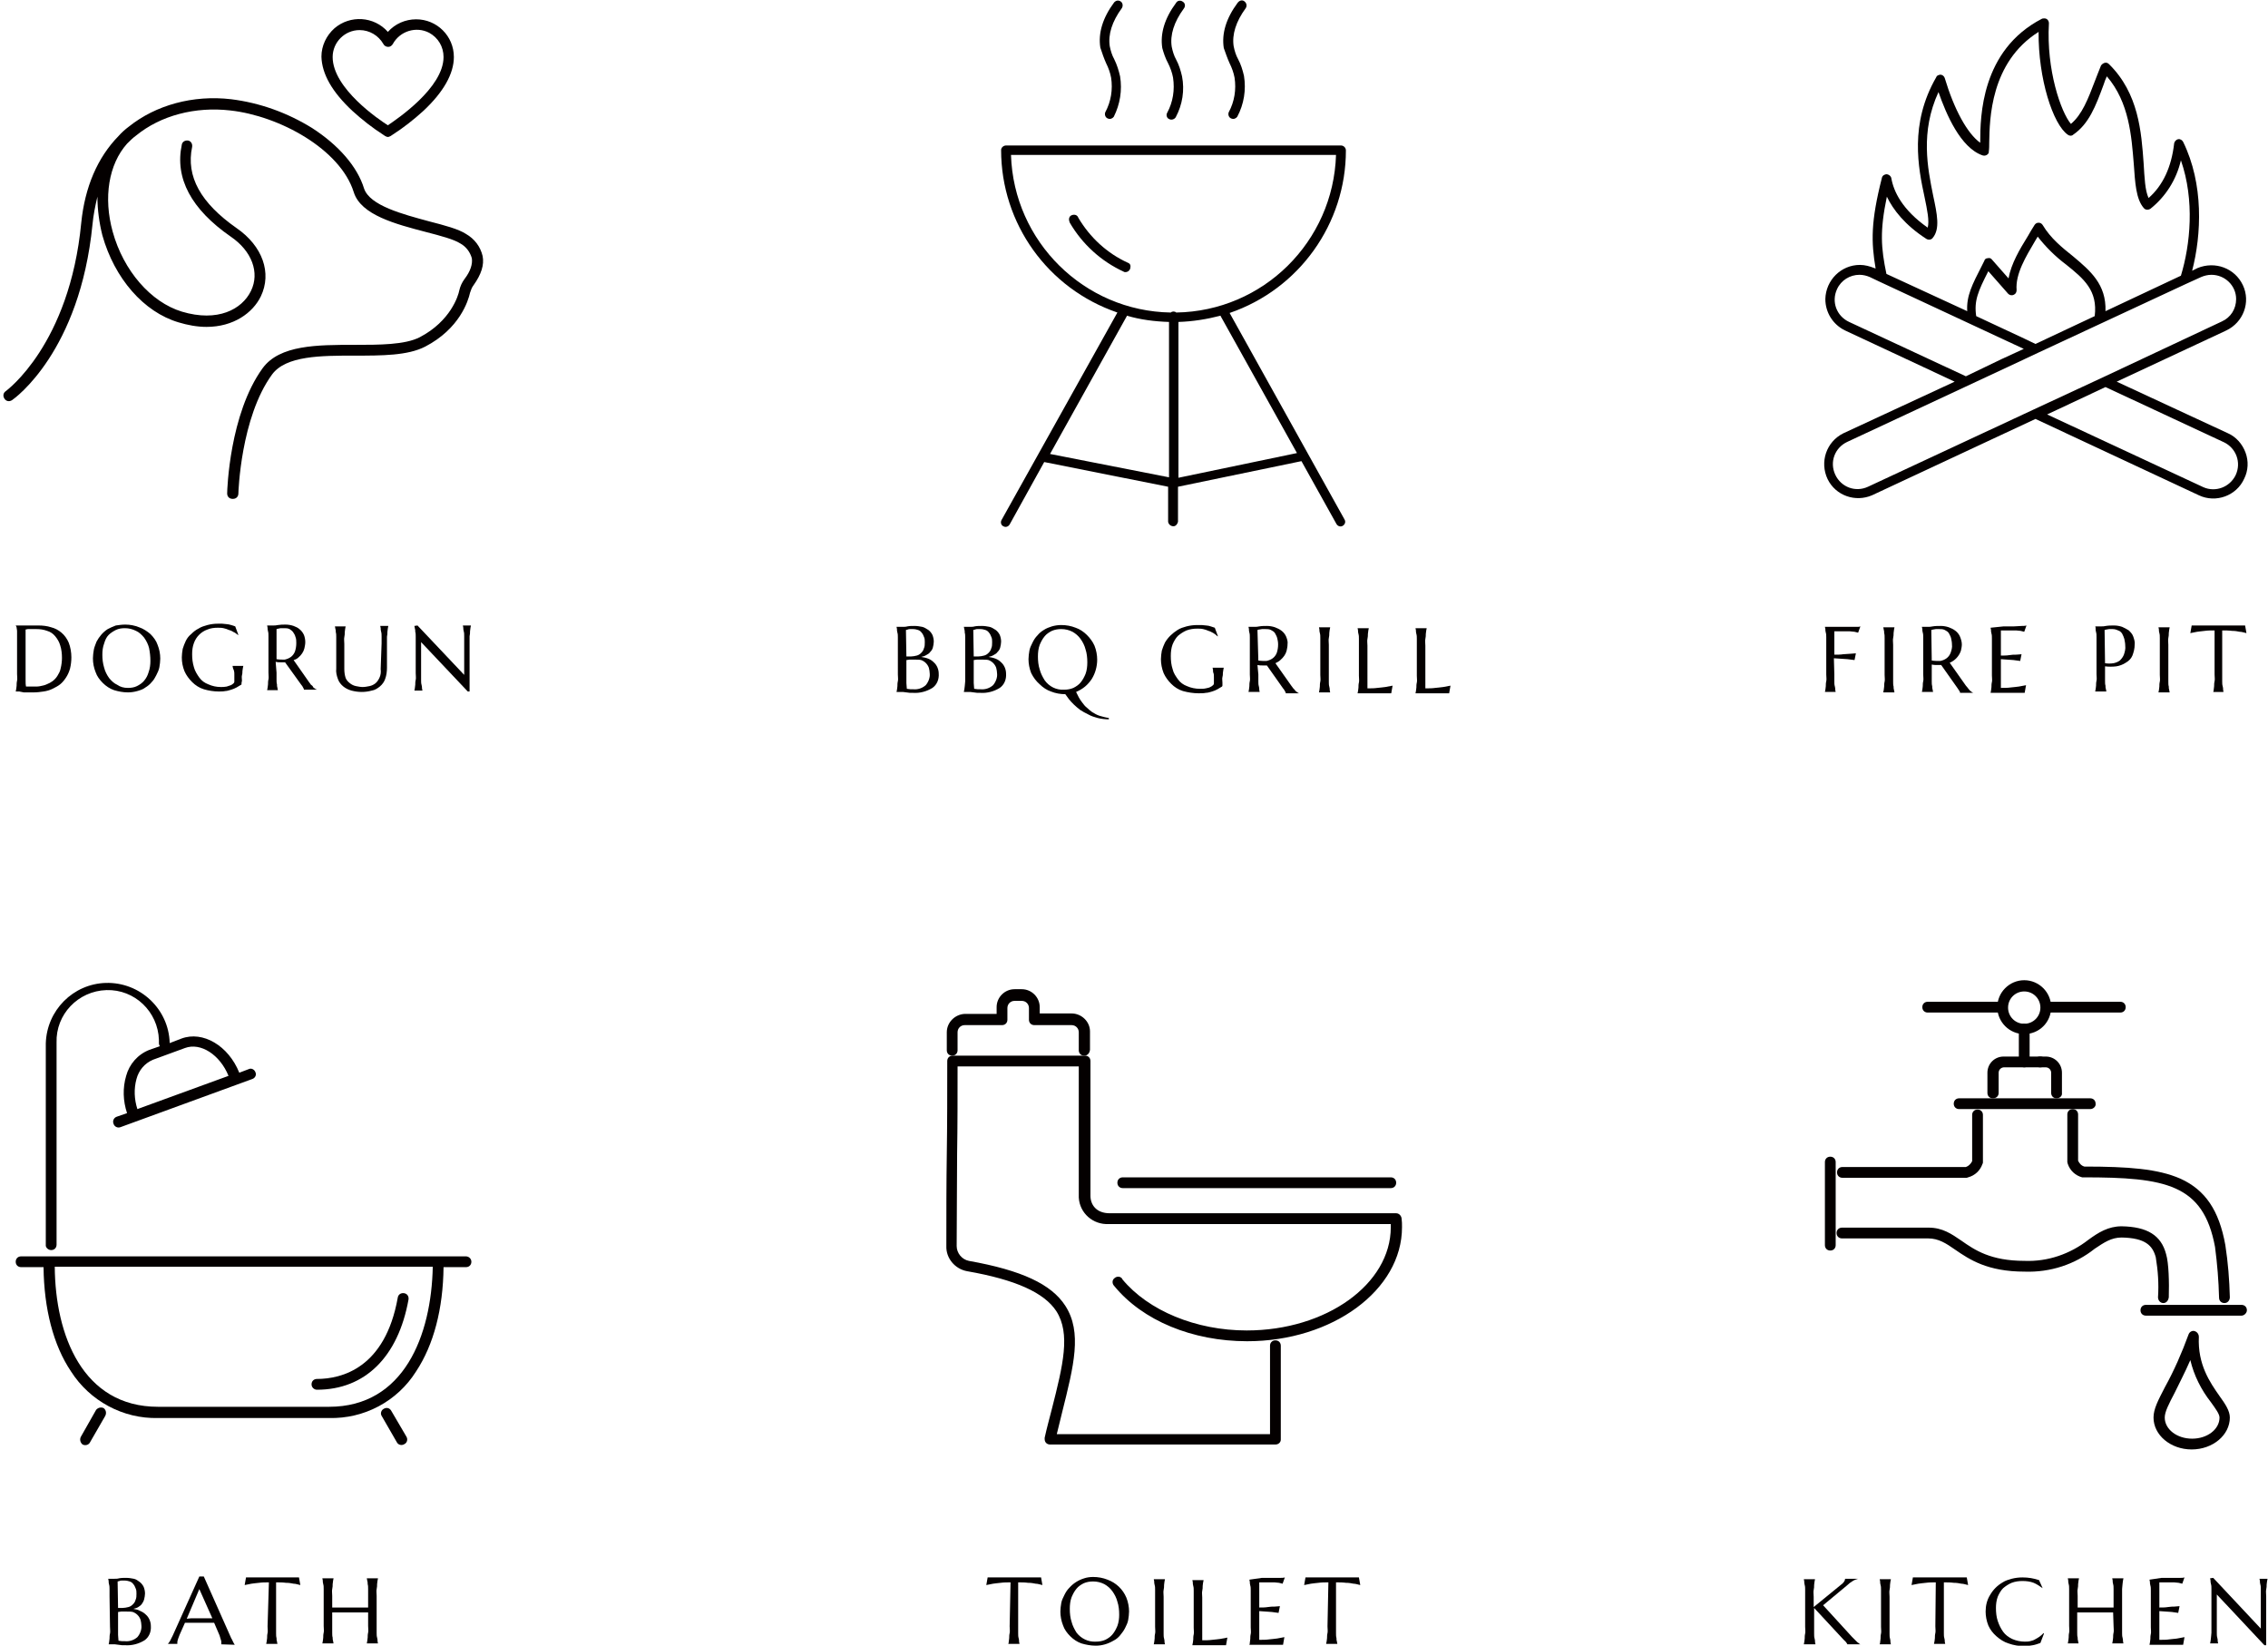 <?xml version="1.0" encoding="utf-8"?>
<!-- Generator: Adobe Illustrator 26.0.1, SVG Export Plug-In . SVG Version: 6.00 Build 0)  -->
<svg version="1.1" id="レイヤー_1" xmlns="http://www.w3.org/2000/svg" xmlns:xlink="http://www.w3.org/1999/xlink" x="0px"
	 y="0px" viewBox="0 0 505.2 366.5" style="enable-background:new 0 0 505.2 366.5;" xml:space="preserve">
<style type="text/css">
	.st0{fill:#040000;}
</style>
<g id="グループ_93">
	<path id="パス_13211" class="st0" d="M251.2,58.5c-4.6-2.1-8.4-5.6-11-10c-0.2-0.6-0.8-0.8-1.4-0.6c-0.6,0.2-0.8,0.8-0.6,1.4
		c0,0.1,0.1,0.2,0.1,0.3l0,0c2.8,4.8,7,8.6,12,10.9c0.1,0.1,0.3,0.1,0.4,0.1c0.6,0,1.1-0.5,1.1-1.1c0,0,0,0,0,0
		C251.9,59,251.6,58.6,251.2,58.5L251.2,58.5z"/>
	<path id="パス_13212" class="st0" d="M273.9,69.7c15.5-5.3,25.9-19.9,25.9-36.2c0-0.6-0.5-1.1-1.1-1.1c0,0,0,0,0,0h-74.6
		c-0.6,0-1.1,0.5-1.1,1c0,0,0,0,0,0l0,0c0,16.4,10.4,30.9,25.9,36.2l-25.8,46.2c-0.3,0.5-0.1,1.2,0.4,1.4c0.5,0.3,1.1,0.1,1.4-0.4
		l7.7-13.9l27.6,5.5v7.8c0.1,0.6,0.6,1,1.2,1c0.5,0,0.9-0.5,1-1v-7.8l27.5-5.7l0,0l7.8,14c0.3,0.5,0.9,0.7,1.4,0.4s0.7-0.9,0.4-1.4
		l0,0L273.9,69.7z M225.2,34.5h72.4C297,53.8,281.4,69.3,262,69.6c-0.3-0.3-0.9-0.3-1.2,0C241.5,69.3,225.8,53.8,225.2,34.5
		L225.2,34.5z M233.9,101.1L251,70.4c0,0,0-0.1,0-0.1c3,0.9,6.2,1.3,9.4,1.4v34.6L233.9,101.1z M262.5,106.4V71.7
		c3.2-0.1,6.3-0.6,9.4-1.4c0,0,0,0.1,0,0.1l17,30.5L262.5,106.4z"/>
	<path id="パス_13213" class="st0" d="M246.4,14.1c0.5,1,0.9,2.1,1.1,3.2c0.4,2.6,0,5.3-1.3,7.7c-0.2,0.5,0,1.2,0.6,1.4
		c0.5,0.2,1,0,1.3-0.4l0,0c1.4-2.8,1.9-5.9,1.4-9c-0.3-1.3-0.7-2.6-1.3-3.8c-0.5-0.9-0.8-1.9-1-2.9c-0.4-2.6,0.5-5.5,2.7-8.5
		c0.3-0.5,0.2-1.2-0.3-1.5c-0.5-0.3-1-0.2-1.4,0.2c-2.6,3.5-3.6,6.9-3.1,10.1C245.5,11.8,245.9,13,246.4,14.1z"/>
	<path id="パス_13214" class="st0" d="M260.2,14.1c0.5,1,0.9,2.1,1.1,3.2c0.4,2.7,0,5.4-1.3,7.8c-0.3,0.5-0.1,1.2,0.4,1.4
		c0.5,0.3,1.2,0.1,1.5-0.4l0,0c1.5-2.8,2-6,1.4-9.1c-0.3-1.3-0.7-2.6-1.3-3.7c-0.5-0.9-0.8-1.9-1-2.9c-0.4-2.6,0.5-5.5,2.7-8.5
		c0.4-0.5,0.3-1.2-0.2-1.5c-0.5-0.4-1.2-0.3-1.5,0.2c-2.6,3.5-3.6,6.9-3.1,10.1C259.2,11.8,259.6,13,260.2,14.1z"/>
	<path id="パス_13215" class="st0" d="M273.9,14.1c0.5,1,0.9,2.1,1.1,3.2c0.4,2.6,0,5.3-1.3,7.7c-0.2,0.5,0,1.2,0.6,1.4
		c0.5,0.2,1,0,1.3-0.4l0,0c1.5-2.8,2-6,1.5-9.1c-0.3-1.3-0.7-2.6-1.3-3.7c-0.5-0.9-0.8-1.9-1-2.9c-0.4-2.6,0.5-5.5,2.7-8.5
		c0.3-0.5,0.2-1.1-0.3-1.5s-1.1-0.2-1.5,0.3c0,0,0,0,0,0c-2.6,3.5-3.6,6.9-3.1,10.1C273,11.8,273.4,13,273.9,14.1z"/>
</g>
<g id="BBQ_GRILL">
	<g>
		<path class="st0" d="M200,143.5c0-0.6,0-1.1,0-1.5s0-0.8-0.1-1.1s-0.1-0.6-0.1-0.8s-0.1-0.4-0.1-0.5l0,0h1.4c0.3,0,0.7,0,1-0.1
			c0.5-0.1,1.1-0.1,1.6-0.1c0.6,0,1.2,0.1,1.7,0.2c0.5,0.1,0.9,0.4,1.4,0.7c0.4,0.3,0.7,0.7,0.9,1.1c0.2,0.5,0.3,1,0.3,1.5
			c0,0.4-0.1,0.9-0.2,1.3c-0.1,0.4-0.3,0.7-0.6,1c-0.2,0.3-0.5,0.5-0.9,0.7c-0.3,0.2-0.7,0.3-1.1,0.4c0.6,0.1,1.1,0.2,1.6,0.4
			c0.5,0.2,0.9,0.5,1.2,0.8c0.7,0.6,1.1,1.6,1.1,2.5c0.1,1.3-0.4,2.5-1.4,3.2c-1.3,0.8-2.8,1.2-4.3,1.1h-0.7l-0.8-0.1l-0.8-0.1h-0.7
			h-0.7l0,0c0-0.1,0.1-0.3,0.1-0.5s0.1-0.5,0.1-0.8s0-0.7,0.1-1.1s0-0.9,0-1.5L200,143.5z M201.9,146.2h0.5h0.5
			c0.4,0,0.9-0.1,1.3-0.2c0.4-0.1,0.7-0.3,1-0.6c0.3-0.3,0.5-0.6,0.6-1c0.2-0.4,0.2-0.9,0.2-1.4c0-0.4,0-0.8-0.2-1.2
			c-0.1-0.3-0.3-0.7-0.5-0.9c-0.2-0.3-0.5-0.5-0.8-0.6c-0.3-0.1-0.7-0.2-1.1-0.2c-0.2,0-0.5,0-0.7,0c-0.2,0-0.3,0-0.5,0.1
			c-0.1,0-0.3,0.1-0.4,0.1L201.9,146.2z M203.8,146.9c-0.5,0-0.9,0-1.2,0l-0.7,0.1v3.1c0,0.8,0,1.5,0,2s0.1,0.9,0.1,1.3l0.8,0.1
			c0.2,0,0.4,0,0.6,0c1,0.1,2-0.2,2.8-0.9c0.6-0.7,1-1.7,0.9-2.6c0-0.4-0.1-0.9-0.2-1.3c-0.3-0.8-0.9-1.4-1.7-1.7
			C204.8,146.9,204.3,146.9,203.8,146.9L203.8,146.9z"/>
		<path class="st0" d="M215,143.5c0-0.6,0-1.1,0-1.5s0-0.8-0.1-1.1c0-0.3,0-0.5-0.1-0.8c0-0.2-0.1-0.4-0.1-0.5l0,0h1.4
			c0.3,0,0.7,0,1-0.1c0.5-0.1,1.1-0.1,1.6-0.1c0.6,0,1.2,0.1,1.7,0.2c0.5,0.1,0.9,0.4,1.4,0.7c0.4,0.3,0.7,0.7,0.9,1.1
			c0.2,0.5,0.3,1,0.3,1.5c0,0.4-0.1,0.9-0.2,1.3c-0.1,0.4-0.3,0.7-0.6,1c-0.2,0.3-0.5,0.5-0.9,0.7c-0.3,0.2-0.7,0.3-1.1,0.4
			c0.6,0.1,1.1,0.2,1.6,0.4c0.5,0.2,0.9,0.5,1.2,0.8c0.7,0.6,1.1,1.6,1.1,2.5c0.1,1.3-0.4,2.5-1.4,3.2c-1.3,0.8-2.8,1.2-4.3,1.1
			h-0.7l-0.8-0.1l-0.8-0.1h-0.7h-0.7l0,0c0-0.2,0.1-0.4,0.1-0.5c0-0.3,0.1-0.5,0.1-0.8c0-0.3,0.1-0.7,0.1-1.1s0-0.9,0-1.5L215,143.5
			z M216.9,146.2h0.5h0.5c0.4,0,0.9-0.1,1.3-0.2c0.4-0.1,0.7-0.3,1-0.6c0.3-0.3,0.5-0.6,0.6-1c0.2-0.4,0.2-0.9,0.2-1.4
			c0-0.4,0-0.8-0.2-1.2c-0.1-0.3-0.3-0.7-0.5-0.9c-0.2-0.3-0.5-0.5-0.8-0.6c-0.3-0.1-0.7-0.2-1.1-0.2c-0.2,0-0.5,0-0.7,0
			c-0.2,0-0.3,0-0.5,0.1c-0.1,0-0.3,0.1-0.4,0.1L216.9,146.2z M218.8,146.9c-0.5,0-0.9,0-1.2,0l-0.7,0.1v3.1c0,0.8,0,1.5,0,2
			s0.1,0.9,0.1,1.3l0.8,0.1c0.2,0,0.4,0,0.6,0c1,0.1,2-0.2,2.8-0.9c0.6-0.7,1-1.7,0.9-2.6c0-0.4-0.1-0.9-0.2-1.3
			c-0.3-0.8-0.9-1.4-1.7-1.7C219.8,146.9,219.3,146.9,218.8,146.9L218.8,146.9z"/>
		<path class="st0" d="M236.4,139.2c1.1,0,2.2,0.2,3.2,0.6c0.9,0.3,1.8,0.9,2.5,1.6c0.7,0.7,1.3,1.5,1.7,2.4c0.4,1,0.6,2.1,0.6,3.1
			c0,1.5-0.4,3-1.2,4.3c-0.4,0.6-0.9,1.2-1.5,1.7c-0.6,0.5-1.3,0.9-2,1.2l0.6,1.2c0.2,0.4,0.5,0.8,0.8,1.2c0.3,0.4,0.6,0.8,1,1.1
			c0.4,0.4,0.8,0.7,1.2,1c0.5,0.3,1,0.6,1.6,0.8c0.7,0.2,1.4,0.4,2.1,0.5c0,0,0,0,0,0.1v0.1c0,0,0,0.1,0,0.1c-0.8,0-1.7-0.1-2.5-0.3
			c-0.7-0.2-1.4-0.4-2.1-0.8c-0.6-0.3-1.2-0.6-1.8-1c-0.5-0.4-1-0.8-1.4-1.2c-0.4-0.4-0.8-0.8-1.1-1.2c-0.3-0.4-0.6-0.8-0.8-1.1
			c-1.1,0-2.2-0.2-3.2-0.6c-0.9-0.3-1.8-0.9-2.5-1.6c-0.8-0.7-1.4-1.5-1.9-2.5c-0.4-1-0.6-2.1-0.6-3.1c0-0.6,0.1-1.3,0.2-1.9
			c0.1-0.6,0.4-1.2,0.7-1.8c0.3-0.6,0.6-1.1,1.1-1.6c0.4-0.5,0.9-0.9,1.4-1.2c0.6-0.4,1.2-0.6,1.8-0.8
			C235,139.3,235.7,139.2,236.4,139.2z M237,153.6c0.7,0,1.4-0.1,2.1-0.4c0.6-0.3,1.2-0.7,1.6-1.2c0.5-0.6,0.8-1.2,1.1-1.9
			c0.3-0.8,0.4-1.7,0.4-2.6c0-1-0.1-2-0.4-2.9c-0.2-0.8-0.6-1.6-1.1-2.3c-0.5-0.7-1.1-1.2-1.8-1.6c-0.8-0.4-1.6-0.6-2.5-0.6
			c-0.7,0-1.4,0.1-2.1,0.4c-0.6,0.3-1.2,0.7-1.6,1.2c-0.5,0.6-0.8,1.2-1.1,1.9c-0.3,0.8-0.4,1.7-0.4,2.6c0,1,0.1,2,0.4,2.9
			c0.2,0.8,0.6,1.6,1.1,2.4C233.7,152.9,235.3,153.7,237,153.6L237,153.6z"/>
		<path class="st0" d="M272.3,152.5c0,0.1,0,0.2,0,0.2c0,0.1-0.1,0.2-0.1,0.2c-0.3,0.2-0.7,0.4-1,0.6c-0.4,0.2-0.8,0.4-1.2,0.5
			c-0.4,0.1-0.9,0.3-1.4,0.3c-0.5,0.1-1,0.1-1.6,0.1c-1.2,0-2.4-0.2-3.5-0.5c-1-0.3-1.9-0.9-2.6-1.6c-0.7-0.7-1.3-1.5-1.7-2.4
			c-0.4-1-0.6-2.1-0.6-3.1c0-0.6,0.1-1.3,0.2-1.9c0.2-0.6,0.4-1.2,0.7-1.8c0.7-1.2,1.7-2.1,2.8-2.8c0.6-0.4,1.3-0.6,2-0.8
			c0.8-0.2,1.6-0.3,2.4-0.3c0.3,0,0.7,0,1,0s0.7,0.1,1,0.1c0.3,0,0.7,0.1,1,0.2c0.3,0.1,0.6,0.2,0.9,0.3l0.7,1.9h-0.1
			c-0.3-0.3-0.6-0.5-0.9-0.7c-0.4-0.2-0.7-0.4-1.1-0.5c-0.4-0.2-0.8-0.3-1.2-0.4c-0.4-0.1-0.9-0.1-1.3-0.1c-0.8,0-1.6,0.1-2.4,0.4
			c-0.7,0.3-1.3,0.7-1.9,1.2c-0.5,0.5-0.9,1.2-1.2,1.9c-0.3,0.8-0.4,1.7-0.4,2.6c0,1,0.1,2,0.4,2.9c0.2,0.9,0.7,1.6,1.2,2.3
			c0.5,0.7,1.2,1.2,2,1.5c0.9,0.4,1.9,0.6,2.9,0.6c0.4,0,0.9,0,1.3-0.1c0.3-0.1,0.7-0.1,1-0.3c0.2-0.1,0.4-0.2,0.6-0.4
			c0.1-0.1,0.2-0.2,0.2-0.4V152c0-0.5,0-0.9,0-1.2s0-0.7-0.1-0.9s-0.1-0.5-0.1-0.7s-0.1-0.4-0.1-0.5l0,0h2.5l0,0
			c0,0.1-0.1,0.3-0.1,0.5c0,0.2-0.1,0.4-0.1,0.7s0,0.6-0.1,0.9s0,0.8,0,1.2L272.3,152.5z"/>
		<path class="st0" d="M280.3,150.2c0,0.6,0,1.1,0,1.5s0,0.8,0.1,1.1s0.1,0.6,0.1,0.8c0,0.2,0.1,0.4,0.1,0.5l0,0h-2.5l0,0
			c0-0.1,0.1-0.3,0.1-0.5s0.1-0.5,0.1-0.8s0-0.7,0.1-1.1s0-0.9,0-1.5v-6.7c0-0.6,0-1.1,0-1.5s0-0.8-0.1-1.1s-0.1-0.6-0.1-0.8
			s-0.1-0.4-0.1-0.5l0,0h0.4c0.1,0,0.3,0,0.4,0h0.5c0.4,0,0.7,0,1.1-0.1c0.6-0.1,1.2-0.1,1.7-0.1c0.6,0,1.2,0.1,1.8,0.3
			c0.5,0.2,1,0.4,1.5,0.8c0.4,0.3,0.8,0.8,1,1.3c0.2,0.5,0.4,1.1,0.3,1.7c0,0.5-0.1,0.9-0.2,1.4c-0.2,0.8-0.7,1.5-1.4,2.1
			c-0.3,0.3-0.7,0.5-1.1,0.7l3.6,5.1c0.2,0.2,0.3,0.5,0.5,0.6c0.1,0.2,0.3,0.3,0.4,0.5c0.1,0.1,0.3,0.2,0.4,0.3
			c0.1,0.1,0.3,0.2,0.4,0.2l0,0h-3c0-0.2-0.1-0.4-0.2-0.5c-0.1-0.2-0.2-0.4-0.4-0.6l-3.6-5.1c-0.3,0-0.7,0-1,0c-0.4,0-0.7,0-1.1-0.1
			L280.3,150.2z M280.3,147.1c0.6,0.1,1.2,0.1,1.8,0.1c0.5-0.1,1-0.3,1.4-0.6c0.4-0.3,0.7-0.7,0.9-1.2c0.2-0.6,0.3-1.2,0.3-1.9
			c0-0.5-0.1-1-0.2-1.4c-0.1-0.4-0.3-0.7-0.5-1.1c-0.2-0.3-0.5-0.5-0.9-0.7c-0.4-0.2-0.8-0.2-1.2-0.2c-0.3,0-0.6,0-0.8,0l-0.6,0.1
			c-0.2,0-0.3,0.1-0.4,0.1L280.3,147.1z"/>
		<path class="st0" d="M293.8,154.2c0-0.1,0.1-0.3,0.1-0.5s0.1-0.5,0.1-0.8s0-0.7,0.1-1.1s0-0.9,0-1.5v-6.7c0-0.6,0-1.1,0-1.5
			s0-0.8-0.1-1.1s-0.1-0.6-0.1-0.8s-0.1-0.4-0.1-0.5l0,0h2.5l0,0c0,0.2-0.1,0.4-0.1,0.5c0,0.2-0.1,0.5-0.1,0.8s0,0.7-0.1,1.1
			s0,0.9,0,1.5v6.7c0,0.6,0,1.1,0,1.5s0,0.8,0.1,1.1s0.1,0.6,0.1,0.8c0,0.2,0.1,0.4,0.1,0.5l0,0H293.8z"/>
		<path class="st0" d="M304.6,153.3c0.8,0,1.5,0,2.2-0.1s1.3-0.1,1.8-0.2s1.1-0.2,1.6-0.3l-0.3,1.7h-0.4H309h-6.6l0,0
			c0-0.1,0.1-0.3,0.1-0.5s0.1-0.5,0.1-0.8s0-0.7,0.1-1.1s0-0.9,0-1.5v-6.7c0-0.6,0-1.1,0-1.5s0-0.8-0.1-1.1s-0.1-0.6-0.1-0.8
			s-0.1-0.4-0.1-0.5l0,0h2.5l0,0c0,0.2-0.1,0.3-0.1,0.5c0,0.3-0.1,0.5-0.1,0.8c0,0.3,0,0.7-0.1,1.1s0,0.9,0,1.5L304.6,153.3z"/>
		<path class="st0" d="M317.5,153.3c0.8,0,1.5,0,2.2-0.1s1.3-0.1,1.8-0.2s1.1-0.2,1.6-0.3l-0.3,1.7h-0.4h-0.5h-6.6l0,0
			c0-0.1,0.1-0.3,0.1-0.5s0.1-0.5,0.1-0.8s0-0.7,0.1-1.1s0-0.9,0-1.5v-6.7c0-0.6,0-1.1,0-1.5s0-0.8-0.1-1.1s-0.1-0.6-0.1-0.8
			s-0.1-0.4-0.1-0.5l0,0h2.5l0,0c0,0.2-0.1,0.3-0.1,0.5c0,0.3-0.1,0.5-0.1,0.8c0,0.3,0,0.7-0.1,1.1s0,0.9,0,1.5L317.5,153.3z"/>
	</g>
</g>
<path id="パス_13216" class="st0" d="M500.2,100.8c-0.7-1.9-2.1-3.5-3.9-4.3L471.5,85l24.4-11.4c3.8-1.8,5.5-6.3,3.7-10.1l0,0
	c-1.8-3.8-6.2-5.4-10.1-3.8l-1.2,0.6c2.1-8.1,2.6-19.3-2-28.7c-0.2-0.4-0.7-0.7-1.1-0.6c-0.5,0.1-0.8,0.5-0.9,0.9
	c-0.6,5.3-2.5,9.4-5.7,12.2c-0.8-1.7-0.9-4.5-1.1-7.7c-0.5-7-1.1-15.6-7.7-22.1c-0.3-0.3-0.6-0.4-1-0.3c-0.3,0.1-0.6,0.3-0.8,0.6
	c-0.5,1.2-0.9,2.3-1.3,3.3c-1.6,4.2-2.9,7.6-5.4,9.7c-2.2-2.6-5.5-12-4.9-22.4c0-0.6-0.4-1.1-1-1.1c-0.2,0-0.4,0-0.6,0.1
	c-13.5,7-13.7,21.8-13.7,27.4v0.2c-2.9-2.1-5.8-7.4-7.9-14.4c-0.2-0.6-0.8-0.9-1.3-0.7c-0.3,0.1-0.5,0.2-0.6,0.5
	c-6,10.4-4,20.2-2.6,26.7c0.6,2.9,1.1,5.3,0.7,6.8c-5.7-4-7.6-8.1-8.1-11c-0.1-0.5-0.5-0.8-1-0.9c-0.5,0-1,0.3-1.1,0.8
	c-2.5,9.8-2.4,14.3-1.4,20.2l-0.3-0.1c-1-0.4-2.1-0.7-3.2-0.7c-4.2,0-7.6,3.4-7.7,7.6c0,3,1.7,5.7,4.4,7L435.4,85l-24.8,11.5
	c-3.8,1.9-5.3,6.4-3.5,10.2c1.8,3.7,6.2,5.2,9.9,3.6l36.4-17l36.4,17c3.8,1.8,8.4,0.1,10.1-3.7C500.8,104.8,500.9,102.7,500.2,100.8
	L500.2,100.8z M442.9,60.4l4.4,5c0.4,0.4,1,0.5,1.5,0.1c0,0,0,0,0,0c0.3-0.2,0.4-0.6,0.4-0.9c-0.3-3.6,2.1-7.5,4.1-10.9
	c0.2-0.3,0.4-0.7,0.6-1c1.8,2.3,3.9,4.4,6.3,6.2c4,3.2,7.1,5.8,6.4,11.5l-13.2,6.2l-2.5-1.2l-10.7-5C439.7,67,440.6,64.9,442.9,60.4
	z M420.3,43.8c1.4,2.9,4,6.3,8.8,9.4c0.5,0.3,1.1,0.2,1.4-0.2c1.7-2,1-5.3,0.1-9.5c-1.2-6-2.9-14.1,1.2-23
	c1.7,4.9,4.9,12.4,9.8,14.1c0.6,0.2,1.2-0.1,1.4-0.6c0,0,0-0.1,0-0.2c0.1-0.7,0.1-1.4,0.1-2.1c0.1-5,0.2-17.8,11-24.6
	c-0.1,10.4,3.2,20.6,6.5,22.9c0.4,0.3,0.9,0.3,1.2,0c3.5-2.4,5-6.3,6.8-11.2c0.2-0.6,0.4-1.2,0.7-1.8c5,5.8,5.5,13.4,6,19.5
	c0.3,4.3,0.5,7.8,2.2,9.8c0.4,0.5,1,0.5,1.5,0.2c3.4-2.7,5.8-6.5,6.8-10.8c3.1,8.9,2.1,18.8,0,25.7L469,69.3c0.2-6-3.4-9-7.2-12.2
	c-2.5-2-5-4-6.8-7c-0.2-0.3-0.5-0.5-0.9-0.5l0,0c-0.4,0-0.7,0.2-0.9,0.5c-0.5,0.8-1,1.6-1.5,2.5c-1.8,2.9-3.7,6.1-4.3,9.4l-3.7-4.2
	c-0.2-0.3-0.6-0.4-0.9-0.3c-0.4,0-0.7,0.2-0.8,0.6l-0.5,1c-2.2,4.3-3.5,6.8-3.3,10.2l-18-8.3C419,55.2,418.7,51.5,420.3,43.8
	L420.3,43.8z M437.9,83.8l-26-12.1c-2.8-1.3-4-4.5-2.7-7.3c0.9-2,2.9-3.2,5-3.2c0.8,0,1.6,0.2,2.3,0.5l2.1,1l0,0l32.2,15l-5,2.3
	L437.9,83.8z M416.1,108.4c-2.8,1.3-6,0.1-7.3-2.7s-0.1-6,2.7-7.3l0,0l35.8-16.7l6.6-3.1l0,0l14.4-6.7l0,0l18.7-8.7l0,0l3.3-1.5
	c0.7-0.3,1.5-0.5,2.3-0.5c3,0,5.5,2.4,5.5,5.4c0,2.2-1.2,4.1-3.2,5L468.5,84l0,0L453,91.2l0,0L416.1,108.4z M498,105.8L498,105.8
	c-1.3,2.7-4.5,3.9-7.2,2.7l0,0l-34.8-16.2l13-6.1l26.4,12.3C498.1,99.8,499.3,103,498,105.8L498,105.8z"/>
<g id="FIRE_PIT">
	<g>
		<path class="st0" d="M408.6,150.2c0,0.6,0,1.1,0,1.5c0,0.4,0,0.8,0.1,1.1s0.1,0.6,0.1,0.8s0.1,0.4,0.1,0.5l0,0h-2.4l0,0
			c0-0.1,0.1-0.3,0.1-0.5s0.1-0.5,0.1-0.8s0-0.7,0.1-1.1s0-0.9,0-1.5v-6.7c0-0.6,0-1.1,0-1.5s0-0.8-0.1-1.1s-0.1-0.6-0.1-0.8
			s-0.1-0.4-0.1-0.5l0,0h3.4h1.6h1.3h1c0.2,0,0.4,0,0.6-0.1l-0.5,1.4c-0.3-0.1-0.5-0.1-0.8-0.2l-1-0.1c-0.4,0-0.8,0-1.3,0h-0.6h-0.7
			h-0.9v5.2c0.7,0,1.4,0,2-0.1l1.5-0.1c0.5,0,0.9-0.1,1.3-0.1l-0.3,1.5l-1.6-0.2l-1.5-0.1c-0.5,0-1-0.1-1.5-0.1L408.6,150.2z"/>
		<path class="st0" d="M419.5,154.2c0-0.2,0.1-0.4,0.1-0.5c0-0.3,0.1-0.5,0.1-0.8c0-0.3,0-0.7,0.1-1.1s0-0.9,0-1.5v-6.7
			c0-0.6,0-1.1,0-1.5s0-0.8-0.1-1.1c0-0.3,0-0.5-0.1-0.8c0-0.2-0.1-0.4-0.1-0.5l0,0h2.5l0,0c0,0.2-0.1,0.3-0.1,0.5
			c0,0.3-0.1,0.5-0.1,0.8c0,0.3,0,0.7-0.1,1.1s0,0.9,0,1.5v6.7c0,0.6,0,1.1,0,1.5s0,0.8,0.1,1.1c0,0.3,0,0.5,0.1,0.8
			c0,0.2,0.1,0.4,0.1,0.5l0,0H419.5z"/>
		<path class="st0" d="M430.3,150.2c0,0.6,0,1.1,0,1.5c0,0.4,0,0.8,0.1,1.1c0,0.3,0,0.5,0.1,0.8c0,0.2,0.1,0.4,0.1,0.5l0,0h-2.5l0,0
			c0-0.1,0.1-0.3,0.1-0.5s0.1-0.5,0.1-0.8s0-0.7,0.1-1.1s0-0.9,0-1.5v-6.7c0-0.6,0-1.1,0-1.5s0-0.8-0.1-1.1s-0.1-0.6-0.1-0.8
			s-0.1-0.4-0.1-0.5l0,0h0.4c0.1,0,0.3,0,0.4,0h0.5c0.4,0,0.7,0,1.1-0.1c0.6-0.1,1.2-0.1,1.8-0.1c0.6,0,1.2,0.1,1.8,0.3
			c0.5,0.2,1,0.4,1.5,0.8c0.4,0.3,0.8,0.8,1,1.3c0.2,0.5,0.4,1.1,0.4,1.7c0,0.5-0.1,0.9-0.2,1.4c-0.4,1.2-1.3,2.2-2.5,2.7l3.6,5.1
			c0.2,0.2,0.4,0.5,0.5,0.6c0.1,0.2,0.3,0.3,0.4,0.5c0.1,0.1,0.3,0.2,0.4,0.3c0.1,0.1,0.3,0.2,0.4,0.2l0,0h-3c0-0.2-0.1-0.4-0.2-0.5
			c-0.1-0.2-0.3-0.4-0.4-0.6l-3.6-5.1c-0.3,0-0.7,0-1,0c-0.4,0-0.7,0-1.1-0.1L430.3,150.2z M430.3,147.1c0.6,0.1,1.2,0.1,1.9,0.1
			c0.5-0.1,1-0.3,1.4-0.6c0.4-0.3,0.7-0.7,0.9-1.2c0.2-0.6,0.4-1.2,0.3-1.9c0-0.5-0.1-0.9-0.2-1.4c-0.1-0.4-0.3-0.7-0.5-1.1
			c-0.2-0.3-0.5-0.5-0.9-0.7c-0.4-0.2-0.8-0.2-1.2-0.2c-0.3,0-0.5,0-0.8,0l-0.6,0.1c-0.1,0-0.3,0.1-0.4,0.1L430.3,147.1z"/>
		<path class="st0" d="M446.3,139.5h2.3l1.8-0.1c0.3,0,0.7,0,1-0.1l-0.5,1.4c-0.3-0.1-0.5-0.1-0.8-0.2l-1-0.1c-0.4,0-0.8,0-1.3,0
			h-0.6h-0.7h-0.8v5.6c0.7,0,1.3,0,1.9-0.1s1-0.1,1.5-0.1s0.9-0.1,1.2-0.1l-0.3,1.5l-1.5-0.2c-0.4,0-0.9-0.1-1.4-0.1s-1-0.1-1.4-0.1
			v6.4c0.8,0,1.5,0,2.2-0.1s1.3-0.1,1.8-0.2s1.1-0.2,1.6-0.3l-0.3,1.7h-0.4h-0.6h-6.6l0,0c0-0.1,0.1-0.3,0.1-0.5s0.1-0.5,0.1-0.8
			s0-0.7,0.1-1.1s0-0.9,0-1.5v-6.7c0-0.6,0-1.1,0-1.5s0-0.8-0.1-1.1s-0.1-0.6-0.1-0.8s-0.1-0.4-0.1-0.5l0,0L446.3,139.5z"/>
		<path class="st0" d="M466.7,139.5h0.4c0.1,0,0.3,0,0.4,0h0.5c0.4,0,0.7,0,1.1-0.1c0.6-0.1,1.2-0.1,1.8-0.1c0.6,0,1.2,0.1,1.8,0.3
			c0.5,0.2,1,0.5,1.5,0.8c0.4,0.4,0.8,0.8,1,1.4c0.2,0.6,0.4,1.2,0.3,1.8c0,0.8-0.2,1.6-0.5,2.4c-0.3,0.7-0.8,1.2-1.5,1.6
			c-0.6,0.4-1.4,0.7-2.1,0.8c-0.8,0.1-1.7,0.1-2.5,0v1.7c0,0.6,0,1.1,0,1.5c0,0.4,0,0.8,0.1,1.1c0,0.3,0,0.5,0.1,0.8
			c0,0.2,0.1,0.4,0.1,0.5l0,0h-2.5l0,0c0-0.1,0.1-0.3,0.1-0.5s0.1-0.5,0.1-0.8s0-0.7,0.1-1.1s0-0.9,0-1.5v-6.7c0-0.6,0-1.1,0-1.5
			s0-0.8-0.1-1.1s-0.1-0.6-0.1-0.8S466.8,139.6,466.7,139.5L466.7,139.5z M468.9,147.7c0.6,0.1,1.2,0.1,1.9,0c0.5-0.1,1-0.3,1.4-0.6
			c0.4-0.4,0.7-0.8,0.9-1.3c0.2-0.6,0.4-1.3,0.3-2c0-0.5-0.1-1-0.2-1.5c-0.1-0.4-0.3-0.8-0.5-1.2c-0.2-0.3-0.5-0.6-0.9-0.7
			c-0.4-0.2-0.8-0.3-1.2-0.3c-0.3,0-0.5,0-0.8,0l-0.6,0.1c-0.1,0-0.3,0.1-0.4,0.1L468.9,147.7z"/>
		<path class="st0" d="M480.8,154.2c0-0.1,0.1-0.3,0.1-0.5s0.1-0.5,0.1-0.8s0-0.7,0.1-1.1s0-0.9,0-1.5v-6.7c0-0.6,0-1.1,0-1.5
			s0-0.8-0.1-1.1s-0.1-0.6-0.1-0.8s-0.1-0.4-0.1-0.5l0,0h2.5l0,0c0,0.2-0.1,0.3-0.1,0.5c0,0.3-0.1,0.5-0.1,0.8c0,0.3,0,0.7-0.1,1.1
			s0,0.9,0,1.5v6.7c0,0.6,0,1.1,0,1.5c0,0.4,0,0.8,0.1,1.1c0,0.3,0,0.5,0.1,0.8c0,0.2,0.1,0.4,0.1,0.5l0,0H480.8z"/>
		<path class="st0" d="M493.3,140.4c-0.7,0-1.5,0-2.2,0.1c-0.6,0.1-1.2,0.1-1.7,0.2c-0.5,0.1-1,0.2-1.5,0.3l0.3-1.7h0.4h0.5h0.6h8.9
			h0.6h0.5h0.4l0.3,1.7c-0.5-0.1-1-0.3-1.5-0.3c-0.5-0.1-1-0.2-1.7-0.2c-0.7-0.1-1.5-0.1-2.2-0.1v9.8c0,0.6,0,1.1,0,1.5
			c0,0.4,0,0.8,0.1,1.1s0.1,0.6,0.1,0.8s0.1,0.4,0.1,0.5l0,0H493l0,0c0.1-0.2,0.1-0.4,0.1-0.5c0-0.2,0.1-0.5,0.1-0.8s0-0.7,0.1-1.1
			s0-0.9,0-1.5L493.3,140.4z"/>
	</g>
</g>
<g id="グループ_94">
	<path id="パス_13217" class="st0" d="M103.8,279.8H4.7c-0.7,0-1.2,0.5-1.2,1.2c0,0.7,0.5,1.2,1.2,1.2h5
		c0.1,9.3,2.2,17.4,6.1,23.2c4.2,6.6,11.6,10.6,19.4,10.4h38.1c7.8,0.2,15.2-3.7,19.4-10.4c3.9-5.9,6-13.9,6.1-23.2h5
		c0.7,0,1.2-0.5,1.2-1.2S104.4,279.8,103.8,279.8C103.7,279.8,103.7,279.8,103.8,279.8L103.8,279.8z M73.3,313.3H35.2
		c-16.8,0-22.9-16-23-31.2h84.2C96.1,297.4,90,313.3,73.3,313.3z"/>
	<path id="パス_13218" class="st0" d="M87.1,314.1c-0.4-0.6-1.1-0.7-1.7-0.3c-0.5,0.3-0.7,1-0.4,1.5l3.4,5.9
		c0.3,0.6,1.1,0.8,1.7,0.4c0.6-0.3,0.8-1.1,0.4-1.7L87.1,314.1z"/>
	<path id="パス_13219" class="st0" d="M23.1,313.6c-0.6-0.3-1.3-0.1-1.7,0.4l0,0L18,320c-0.3,0.6-0.1,1.3,0.4,1.7c0,0,0,0,0,0l0,0
		c0.6,0.3,1.3,0.1,1.6-0.4c0,0,0,0,0,0l3.4-5.9C23.8,314.7,23.6,314,23.1,313.6C23.1,313.7,23.1,313.7,23.1,313.6L23.1,313.6z"/>
	<path id="パス_13220" class="st0" d="M11.4,278.4c0.7,0,1.2-0.5,1.2-1.2c0,0,0,0,0,0l0,0v-45c-0.2-6.3,4.8-11.5,11.1-11.7
		c6.3-0.2,11.5,4.8,11.7,11.1c0,0.2,0,0.5,0,0.7l0,0c0,0.3,0.1,0.5,0.2,0.7l-2.3,0.8c-2.6,1-4.5,3.2-5.2,5.8
		c-0.8,2.7-0.7,5.6,0.2,8.3l-2.3,0.8c-0.6,0.2-1,0.9-0.7,1.6c0.2,0.6,0.9,1,1.6,0.7l0,0l0,0l29.3-10.7c0.6-0.2,1-0.9,0.7-1.5
		c-0.2-0.6-0.9-1-1.5-0.7l0,0l-2.1,0.8c-2.4-6-8.1-9.4-12.9-7.6l-2.6,1c-0.2-7.6-6.6-13.6-14.2-13.4c-7.3,0.2-13.2,6.1-13.4,13.5v45
		C10.2,277.8,10.7,278.4,11.4,278.4z M41.2,233.4c3.5-1.3,7.8,1.5,9.7,6.2L30.6,247c-0.7-2.2-0.8-4.5-0.2-6.7
		c0.5-1.9,1.8-3.5,3.7-4.3L41.2,233.4z"/>
	<path id="パス_13221" class="st0" d="M70.6,309.5c10.7,0,18.1-7.3,20.4-20.1c0.1-0.7-0.3-1.3-1-1.4c-0.7-0.1-1.3,0.3-1.4,1l0,0
		c-2.8,15.7-12.5,18.1-18,18.1c-0.7,0-1.2,0.5-1.2,1.2C69.4,309,70,309.5,70.6,309.5L70.6,309.5z"/>
</g>
<g id="BATH">
	<g>
		<path class="st0" d="M24.4,355.5c0-0.6,0-1.1,0-1.5c0-0.4,0-0.8-0.1-1.1s-0.1-0.6-0.1-0.8c0-0.2-0.1-0.4-0.1-0.5l0,0h1.4
			c0.3,0,0.7,0,1-0.1c0.5-0.1,1.1-0.1,1.6-0.1c0.6,0,1.2,0.1,1.7,0.2c0.5,0.1,0.9,0.4,1.3,0.7c0.4,0.3,0.7,0.7,0.9,1.1
			c0.2,0.5,0.3,1,0.3,1.5c0,0.4-0.1,0.9-0.2,1.3c-0.1,0.4-0.3,0.7-0.5,1c-0.2,0.3-0.5,0.5-0.8,0.7c-0.3,0.2-0.7,0.3-1.1,0.4
			c0.6,0.1,1.1,0.2,1.6,0.5c0.5,0.2,0.9,0.5,1.2,0.8c0.7,0.6,1.1,1.6,1.1,2.5c0.1,1.3-0.4,2.5-1.4,3.2c-1.3,0.8-2.8,1.2-4.3,1.1
			h-0.7l-0.8-0.1l-0.8-0.1h-0.7h-0.7l0,0c0-0.1,0.1-0.3,0.1-0.5s0.1-0.5,0.1-0.8s0-0.7,0.1-1.1s0-1,0-1.5L24.4,355.5z M26.3,358.1
			h0.5h0.5c0.4,0,0.9-0.1,1.3-0.2c0.4-0.1,0.7-0.3,1-0.6c0.3-0.3,0.5-0.6,0.6-1c0.2-0.4,0.2-0.9,0.2-1.4c0-0.4,0-0.8-0.2-1.2
			c-0.1-0.3-0.3-0.7-0.5-0.9c-0.2-0.3-0.5-0.5-0.8-0.6c-0.3-0.1-0.7-0.2-1.1-0.2c-0.2,0-0.5,0-0.7,0c-0.2,0-0.3,0-0.5,0.1
			c-0.1,0-0.3,0.1-0.4,0.1L26.3,358.1z M28.2,358.9c-0.5,0-0.9,0-1.2,0l-0.7,0.1v3.1c0,0.8,0,1.5,0,2s0.1,0.9,0.1,1.3l0.8,0.1
			c0.2,0,0.4,0,0.6,0c1,0.1,2-0.2,2.8-0.9c0.6-0.7,1-1.7,0.9-2.6c0-0.4-0.1-0.9-0.2-1.3c-0.3-0.8-0.9-1.4-1.7-1.7
			C29.2,358.9,28.7,358.9,28.2,358.9L28.2,358.9z"/>
		<path class="st0" d="M49.3,366.2L49.3,366.2c0,0,0-0.1,0-0.1c0-0.1,0-0.1,0-0.2c0-0.2,0-0.5-0.1-0.7c-0.1-0.3-0.2-0.7-0.3-1
			l-1.2-2.8c-0.4,0-0.9,0-1.5,0h-3.6c-0.5,0-1,0-1.4,0l-1.2,2.7l-0.3,0.8c-0.1,0.3-0.2,0.6-0.2,0.9c0,0.1,0,0.1,0,0.2
			c0,0,0,0.1,0,0.1l0,0h-2.1l0,0c0.2-0.2,0.3-0.4,0.5-0.7c0.2-0.4,0.4-0.8,0.6-1.2l5.9-13.1h1l5.6,12.6c0.1,0.3,0.3,0.6,0.4,0.9
			s0.3,0.5,0.4,0.8l0.3,0.6c0.1,0.1,0.1,0.2,0.2,0.3l0,0L49.3,366.2z M42.6,360.4h3.7h1l-2.9-6.5l-2.8,6.6L42.6,360.4z"/>
		<path class="st0" d="M59.9,352.4c-0.7,0-1.5,0-2.2,0.1c-0.7,0.1-1.2,0.1-1.7,0.2c-0.5,0.1-1,0.2-1.5,0.3l0.3-1.7h0.4h0.5h0.6h8.8
			h0.6h0.5h0.4l0.3,1.7c-0.5-0.1-1-0.3-1.5-0.3c-0.5-0.1-1-0.2-1.7-0.2c-0.7-0.1-1.5-0.1-2.2-0.1v9.8c0,0.6,0,1.1,0,1.5
			s0,0.8,0.1,1.1c0,0.3,0,0.5,0.1,0.8c0,0.2,0.1,0.4,0.1,0.5l0,0h-2.5l0,0c0-0.2,0.1-0.4,0.1-0.5c0-0.3,0.1-0.5,0.1-0.8
			c0-0.3,0-0.7,0.1-1.1s0-1,0-1.5L59.9,352.4z"/>
		<path class="st0" d="M82,359.1h-1h-1.3h-1.5h-3c-0.5,0-0.8,0-1.2,0v3c0,0.6,0,1.1,0,1.5s0,0.8,0.1,1.1c0,0.3,0,0.5,0.1,0.8
			c0,0.2,0.1,0.4,0.1,0.5l0,0h-2.5l0,0c0-0.1,0.1-0.3,0.1-0.5s0.1-0.5,0.1-0.8s0-0.7,0.1-1.1s0-0.9,0-1.5v-6.7c0-0.6,0-1.1,0-1.5
			c0-0.4,0-0.8-0.1-1.1s-0.1-0.6-0.1-0.8c0-0.2-0.1-0.4-0.1-0.5l0,0h2.5l0,0c0,0.2-0.1,0.3-0.1,0.5c0,0.3-0.1,0.5-0.1,0.8
			c0,0.3,0,0.7-0.1,1.1s0,0.9,0,1.5v2.6h1.2h2.9h1.5H81H82v-2.6c0-0.6,0-1.1,0-1.5c0-0.4,0-0.8-0.1-1.1c0-0.3,0-0.5-0.1-0.8
			c0-0.2-0.1-0.4-0.1-0.5l0,0h2.5l0,0c0,0.2-0.1,0.3-0.1,0.5c0,0.2-0.1,0.5-0.1,0.8s0,0.7-0.1,1.1s0,0.9,0,1.5v6.7
			c0,0.6,0,1.1,0,1.5s0,0.8,0.1,1.1s0.1,0.6,0.1,0.8s0.1,0.4,0.1,0.5l0,0h-2.5l0,0c0-0.1,0.1-0.3,0.1-0.5c0-0.3,0.1-0.5,0.1-0.8
			c0-0.3,0-0.7,0.1-1.1s0-0.9,0-1.5L82,359.1z"/>
	</g>
</g>
<g id="グループ_96">
	<path id="パス_13224" class="st0" d="M284.1,321.7h-50.2c-0.7,0-1.2-0.5-1.2-1.2c0,0,0,0,0,0c0-0.1,0-0.2,0-0.3
		c0.5-2.3,1.1-4.4,1.6-6.4c2.5-9.8,4.2-16.8,1-21.8c-2.7-4.1-9-7-19.9-8.9c-2.7-0.5-4.7-2.9-4.6-5.6c0-7.3,0-14.1,0.1-20.6
		c0.1-6.6,0.1-13.3,0.1-20.6c0-0.7,0.5-1.2,1.2-1.2h29.5c0.7,0,1.2,0.5,1.2,1.2c0,0,0,0,0,0l0,0v30c0,2,1.3,3.9,4.3,3.9h63.8
		c0.6,0,1.1,0.5,1.2,1.1c0.1,0.7,0.1,1.3,0.1,2c0,14-15.5,25.4-34.5,25.4c-12.2,0-23.3-4.6-29.6-12.3c-0.5-0.5-0.5-1.3,0-1.7
		c0.5-0.5,1.3-0.5,1.7,0c0.1,0.1,0.1,0.1,0.1,0.2c5.8,7,16.4,11.4,27.7,11.4c17.7,0,32.1-10.3,32.1-23c0-0.2,0-0.4,0-0.7H247
		c-3.5,0.2-6.5-2.4-6.7-5.9c0-0.1,0-0.3,0-0.4v-28.8h-27c0,6.8,0,13.2-0.1,19.4c0,6.5-0.1,13.3-0.1,20.6c0,1.6,1.2,3,2.7,3.3
		c11.8,2.1,18.4,5.2,21.5,10c3.8,5.9,1.9,13.3-0.7,23.7c-0.4,1.6-0.8,3.2-1.2,4.9h47.5v-19.7c0-0.7,0.5-1.2,1.2-1.2l0,0l0,0
		c0.7,0,1.2,0.5,1.2,1.2c0,0,0,0,0,0v20.9C285.3,321.2,284.8,321.7,284.1,321.7z"/>
	<path id="パス_13225" class="st0" d="M309.8,264.6h-59.7c-0.7,0-1.2-0.5-1.2-1.2s0.5-1.2,1.2-1.2h59.7c0.7,0,1.2,0.5,1.2,1.2
		S310.5,264.6,309.8,264.6C309.8,264.6,309.8,264.6,309.8,264.6z"/>
	<path id="パス_13226" class="st0" d="M241.5,235.1c-0.7,0-1.2-0.5-1.2-1.2l0,0v-4c0-0.9-0.7-1.6-1.6-1.6h-8.3
		c-0.7,0-1.2-0.5-1.2-1.2c0,0,0,0,0,0l0,0v-2.6c0-0.9-0.7-1.6-1.6-1.6l0,0H226c-0.9,0-1.6,0.7-1.6,1.6c0,0,0,0,0,0v2.6
		c0,0.7-0.5,1.2-1.2,1.2l0,0h-8.3c-0.9,0-1.6,0.7-1.6,1.6c0,0,0,0,0,0v4c0,0.7-0.5,1.2-1.2,1.2c-0.7,0-1.2-0.5-1.2-1.2l0,0v-4
		c0-2.2,1.8-4,4-4.1h7.1v-1.5c0-2.2,1.8-4,4-4h1.6c2.2,0,4,1.8,4,4v1.4h7.1c2.2,0,4.1,1.8,4.1,4c0,0,0,0,0,0.1v4
		C242.7,234.6,242.2,235.1,241.5,235.1L241.5,235.1L241.5,235.1z"/>
</g>
<g id="TOILET">
	<g>
		<path class="st0" d="M225.1,352.4c-0.7,0-1.5,0-2.2,0.1c-0.7,0.1-1.2,0.1-1.7,0.2c-0.5,0.1-1,0.2-1.5,0.3l0.3-1.7h0.4h0.5h0.6h8.9
			h0.6h0.5h0.4l0.3,1.7c-0.5-0.1-1-0.3-1.5-0.3c-0.5-0.1-1-0.2-1.7-0.2c-0.7-0.1-1.5-0.1-2.2-0.1v9.8c0,0.6,0,1.1,0,1.5
			c0,0.4,0,0.8,0.1,1.1s0.1,0.6,0.1,0.8s0.1,0.4,0.1,0.5l0,0h-2.5l0,0c0.1-0.2,0.1-0.4,0.1-0.5c0-0.2,0.1-0.5,0.1-0.8s0-0.7,0.1-1.1
			s0-1,0-1.5L225.1,352.4z"/>
		<path class="st0" d="M243.5,351.2c1.1,0,2.2,0.2,3.2,0.6c1.9,0.7,3.4,2.1,4.2,4c0.4,1,0.6,2.1,0.6,3.1c0,0.6-0.1,1.3-0.2,1.9
			c-0.1,0.6-0.4,1.2-0.7,1.8c-0.3,0.6-0.7,1.1-1.1,1.6c-0.4,0.5-0.9,0.9-1.5,1.2c-1.2,0.7-2.5,1.1-3.9,1.1c-1.1,0-2.2-0.2-3.2-0.5
			c-0.9-0.3-1.8-0.9-2.5-1.6c-0.7-0.7-1.3-1.5-1.6-2.4c-0.4-1-0.6-2.1-0.6-3.1c0-0.6,0.1-1.3,0.2-1.9c0.1-0.6,0.4-1.2,0.7-1.8
			c0.3-0.6,0.6-1.1,1.1-1.6c0.9-1,2-1.7,3.3-2.1C242.1,351.3,242.8,351.2,243.5,351.2z M244.1,365.6c0.7,0,1.4-0.1,2.1-0.4
			c0.6-0.3,1.2-0.7,1.6-1.2c0.5-0.6,0.8-1.2,1.1-1.9c0.3-0.8,0.4-1.7,0.4-2.5c0-1-0.1-2-0.4-2.9c-0.2-0.8-0.6-1.6-1.1-2.3
			c-0.5-0.7-1.1-1.2-1.8-1.6c-0.8-0.4-1.6-0.6-2.5-0.6c-0.7,0-1.4,0.1-2.1,0.4c-0.6,0.3-1.2,0.7-1.6,1.2c-0.5,0.6-0.8,1.2-1.1,1.9
			c-0.3,0.8-0.4,1.7-0.4,2.6c0,1,0.1,2,0.4,2.9c0.2,0.8,0.6,1.6,1.1,2.4C240.8,364.9,242.4,365.7,244.1,365.6z"/>
		<path class="st0" d="M257,366.2c0-0.1,0.1-0.3,0.1-0.5s0.1-0.5,0.1-0.8s0-0.7,0.1-1.1s0-0.9,0-1.5v-6.7c0-0.6,0-1.1,0-1.5
			c0-0.4,0-0.8-0.1-1.1s-0.1-0.6-0.1-0.8c0-0.2-0.1-0.4-0.1-0.5l0,0h2.5l0,0c0,0.2-0.1,0.3-0.1,0.5c0,0.2-0.1,0.5-0.1,0.8
			s0,0.7-0.1,1.1s0,0.9,0,1.5v6.7c0,0.6,0,1.1,0,1.5c0,0.4,0,0.8,0.1,1.1s0.1,0.6,0.1,0.8s0.1,0.4,0.1,0.5l0,0H257z"/>
		<path class="st0" d="M267.8,365.3c0.8,0,1.5,0,2.2-0.1s1.3-0.1,1.8-0.2c0.5-0.1,1.1-0.2,1.6-0.3l-0.3,1.7h-0.4h-0.5h-6.6l0,0
			c0-0.2,0.1-0.4,0.1-0.5c0-0.2,0.1-0.5,0.1-0.8s0-0.7,0.1-1.1s0-0.9,0-1.5v-6.7c0-0.6,0-1.1,0-1.5c0-0.4,0-0.8-0.1-1.1
			s-0.1-0.6-0.1-0.8c0-0.2-0.1-0.4-0.1-0.5l0,0h2.5l0,0c0,0.2-0.1,0.4-0.1,0.5c0,0.2-0.1,0.5-0.1,0.8s0,0.7-0.1,1.1s0,0.9,0,1.5
			L267.8,365.3z"/>
		<path class="st0" d="M281.1,351.4h2.3l1.8,0c0.3,0,0.7,0,1-0.1l-0.5,1.4c-0.3-0.1-0.5-0.1-0.8-0.2l-1-0.1c-0.4,0-0.8,0-1.3,0h-0.6
			h-0.7h-0.8v5.6c0.7,0,1.3,0,1.9-0.1s1-0.1,1.5-0.1s0.9-0.1,1.2-0.1l-0.3,1.5l-1.5-0.2c-0.4,0-0.9-0.1-1.4-0.1s-1-0.1-1.4-0.1v6.4
			c0.8,0,1.5,0,2.2-0.1s1.3-0.1,1.8-0.2c0.5-0.1,1.1-0.2,1.6-0.3l-0.3,1.7h-0.4h-0.5h-6.6l0,0c0.1-0.2,0.1-0.3,0.1-0.5
			c0-0.2,0.1-0.5,0.1-0.8s0-0.7,0.1-1.1s0-1,0-1.5v-6.7c0-0.6,0-1.1,0-1.5c0-0.4,0-0.8-0.1-1.1s-0.1-0.6-0.1-0.8
			c0-0.2-0.1-0.4-0.1-0.5l0,0L281.1,351.4z"/>
		<path class="st0" d="M295.9,352.4c-0.7,0-1.5,0-2.2,0.1c-0.7,0.1-1.2,0.1-1.7,0.2c-0.5,0.1-1,0.2-1.5,0.3l0.3-1.7h0.4h0.5h0.6h8.9
			h0.6h0.5h0.4l0.3,1.7c-0.5-0.1-1-0.3-1.5-0.3c-0.5-0.1-1-0.2-1.7-0.2c-0.7-0.1-1.5-0.1-2.2-0.1v9.8c0,0.6,0,1.1,0,1.5
			c0,0.4,0,0.8,0.1,1.1c0,0.3,0,0.5,0.1,0.8c0,0.2,0.1,0.4,0.1,0.5l0,0h-2.5l0,0c0-0.2,0.1-0.4,0.1-0.5c0-0.2,0.1-0.5,0.1-0.8
			s0-0.7,0.1-1.1s0-1,0-1.5L295.9,352.4z"/>
	</g>
</g>
<g id="グループ_97">
	<path id="パス_13227" class="st0" d="M450.9,237.7c-0.7,0-1.2-0.5-1.2-1.2l0,0v-7.4c0.1-0.7,0.7-1.2,1.3-1.1
		c0.6,0.1,1.1,0.5,1.1,1.1v7.4C452.1,237.2,451.6,237.7,450.9,237.7L450.9,237.7z"/>
	<path id="パス_13228" class="st0" d="M450.9,230.3c-3.3,0-6-2.7-6-6s2.7-6,6-6s6,2.7,6,6l0,0
		C456.9,227.7,454.2,230.3,450.9,230.3z M450.9,220.8c-2,0-3.6,1.6-3.6,3.6c0,2,1.6,3.6,3.6,3.6s3.6-1.6,3.6-3.6c0,0,0,0,0,0l0,0
		C454.5,222.4,452.9,220.8,450.9,220.8z"/>
	<path id="パス_13229" class="st0" d="M472.3,225.5h-16c-0.7,0-1.2-0.5-1.2-1.2c0-0.7,0.5-1.2,1.2-1.2h16c0.7,0,1.2,0.5,1.2,1.2
		C473.5,225,473,225.5,472.3,225.5C472.3,225.5,472.3,225.5,472.3,225.5z M445.4,225.5h-16c-0.7,0-1.2-0.5-1.2-1.2
		c0-0.7,0.5-1.2,1.2-1.2h16c0.7,0,1.2,0.5,1.2,1.2C446.7,225,446.1,225.5,445.4,225.5C445.4,225.5,445.4,225.5,445.4,225.5z"/>
	<path id="パス_13230" class="st0" d="M488.2,322.8c-4.7,0-8.5-3.2-8.5-7.1c0-1.9,1-3.8,2.5-6.7c2.1-3.8,3.8-7.7,5.3-11.8
		c0.2-0.6,0.9-1,1.5-0.7c0.5,0.2,0.8,0.7,0.8,1.2c-0.3,6.2,2.5,10.2,4.6,13.2c1.3,1.8,2.3,3.3,2.3,4.8
		C496.7,319.6,492.9,322.8,488.2,322.8z M487.9,302.9c-1.3,3-2.6,5.4-3.5,7.3c-1.3,2.5-2.2,4.2-2.2,5.5c0,2.6,2.7,4.7,6.1,4.7
		s6.1-2.1,6.1-4.7c0-0.8-0.9-2-1.9-3.4C490.3,309.5,488.7,306.3,487.9,302.9L487.9,302.9z"/>
	<path id="パス_13231" class="st0" d="M407.7,278.5c-0.7,0-1.2-0.5-1.2-1.2c0,0,0,0,0,0l0,0v-18.5c0-0.7,0.5-1.2,1.2-1.2
		c0,0,0,0,0,0c0.7,0,1.2,0.5,1.2,1.2c0,0,0,0,0,0v18.5C408.9,278,408.4,278.5,407.7,278.5z"/>
	<path id="パス_13232" class="st0" d="M438.1,262.3h-27.7c-0.7,0-1.2-0.5-1.2-1.2c0-0.7,0.5-1.2,1.2-1.2h27.5
		c0.6-0.2,1.1-0.7,1.4-1.3v-10.3c0-0.7,0.5-1.2,1.2-1.2c0.7,0,1.2,0.5,1.2,1.2v10.5c0,0.1,0,0.3-0.1,0.4c-0.5,1.5-1.7,2.6-3.2,3
		C438.3,262.2,438.2,262.3,438.1,262.3z"/>
	<path id="パス_13233" class="st0" d="M465.6,247h-29.2c-0.7,0-1.2-0.5-1.2-1.2c0-0.7,0.5-1.2,1.2-1.2h29.2c0.7,0,1.2,0.5,1.2,1.2
		C466.9,246.4,466.3,247,465.6,247C465.6,247,465.6,247,465.6,247z"/>
	<path id="パス_13234" class="st0" d="M495.5,290.2c-0.7,0-1.2-0.5-1.2-1.2c-0.1-3.8-0.4-7.5-0.9-11.3c-2.6-14-11-15.5-29.3-15.5
		c-0.1,0-0.2,0-0.3,0c-1.5-0.4-2.7-1.5-3.2-3c0-0.1-0.1-0.3-0.1-0.4v-10.6c0-0.7,0.5-1.2,1.2-1.2c0.7,0,1.2,0.5,1.2,1.2v10.3
		c0.3,0.6,0.7,1.1,1.4,1.3c9.8,0,16.4,0.5,21.4,2.7c5.5,2.5,8.6,7,10,14.8c0.6,3.9,0.9,7.7,1,11.6
		C496.7,289.6,496.2,290.2,495.5,290.2C495.5,290.2,495.5,290.2,495.5,290.2L495.5,290.2L495.5,290.2z"/>
	<path id="パス_13235" class="st0" d="M481.9,290.2L481.9,290.2c-0.7,0-1.2-0.6-1.2-1.3c0,0,0,0,0,0c0.2-3,0-5.9-0.5-8.9
		c-0.7-2.6-2.3-4.3-7.6-4.4c-2.3,0-3.9,1.1-6,2.5c-4.4,3.5-9.9,5.3-15.6,5.1c-8.3,0-12.3-2.7-15.5-4.9c-2-1.4-3.7-2.5-6-2.5h-19.2
		c-0.7,0-1.2-0.5-1.2-1.2c0-0.7,0.5-1.2,1.2-1.2h19.3c3.1,0,5.1,1.4,7.3,2.9c3,2.1,6.5,4.5,14.1,4.5c5.1,0.2,10.1-1.5,14.2-4.7
		c2.2-1.6,4.4-3,7.4-3c5.7,0.1,8.8,2,9.9,6.2c0.6,2,0.7,6.3,0.6,9.6C483,289.7,482.5,290.2,481.9,290.2z"/>
	<path id="パス_13236" class="st0" d="M443.9,244.6c-0.7,0-1.2-0.5-1.2-1.2l0,0v-4.5c0-2,1.6-3.6,3.6-3.6h8.2
		c0.7,0,1.2,0.5,1.2,1.2c0,0.7-0.5,1.2-1.2,1.2c0,0,0,0,0,0h-8.1c-0.6,0-1.2,0.5-1.2,1.2v4.5C445.2,244.1,444.7,244.6,443.9,244.6
		C444,244.6,444,244.6,443.9,244.6L443.9,244.6z"/>
	<path id="パス_13237" class="st0" d="M458.1,244.6c-0.7,0-1.2-0.5-1.2-1.2l0,0v-4.5c0-0.6-0.5-1.2-1.2-1.2l0,0h-1.3
		c-0.7,0-1.2-0.5-1.2-1.2c0-0.7,0.5-1.2,1.2-1.2h1.3c2,0,3.6,1.6,3.6,3.6v4.5C459.4,244.1,458.8,244.6,458.1,244.6
		C458.1,244.6,458.1,244.6,458.1,244.6z"/>
	<path id="パス_13238" class="st0" d="M499.3,293H478c-0.7,0-1.2-0.5-1.2-1.2c0-0.7,0.5-1.2,1.2-1.2h21.3c0.7,0,1.2,0.5,1.2,1.2
		C500.5,292.4,499.9,293,499.3,293C499.3,293,499.3,293,499.3,293z"/>
</g>
<g id="KITCHEN">
	<g>
		<path class="st0" d="M401.8,366.2c0-0.1,0.1-0.3,0.1-0.5s0.1-0.5,0.1-0.8s0-0.7,0.1-1.1s0-0.9,0-1.5v-6.7c0-0.6,0-1.1,0-1.5
			c0-0.4,0-0.8-0.1-1.1s-0.1-0.6-0.1-0.8c0-0.2-0.1-0.4-0.1-0.5l0,0h2.5l0,0c0,0.2-0.1,0.3-0.1,0.5c0,0.2-0.1,0.5-0.1,0.8
			s0,0.7-0.1,1.1s0,0.9,0,1.5v2.3l6-4.9c0.7-0.5,1-1,1-1.4h2.9l0,0c-0.4,0.1-0.9,0.3-1.2,0.5c-0.5,0.3-0.9,0.6-1.3,1l-5.3,4.4l6.4,7
			c0.3,0.3,0.5,0.5,0.7,0.7l0.5,0.5c0.1,0.1,0.3,0.2,0.4,0.3c0.1,0.1,0.2,0.2,0.4,0.2l0,0h-3c0-0.1-0.1-0.2-0.1-0.2
			c-0.1-0.1-0.1-0.2-0.2-0.3l-0.3-0.3l-0.3-0.3l-6.5-7v4.2c0,0.6,0,1.1,0,1.5c0,0.4,0,0.8,0.1,1.1s0.1,0.6,0.1,0.8s0.1,0.4,0.1,0.5
			l0,0L401.8,366.2L401.8,366.2z"/>
		<path class="st0" d="M418.7,366.2c0.1-0.2,0.1-0.4,0.1-0.5c0-0.2,0.1-0.5,0.1-0.8s0-0.7,0.1-1.1s0-0.9,0-1.5v-6.7
			c0-0.6,0-1.1,0-1.5c0-0.4,0-0.8-0.1-1.1s-0.1-0.6-0.1-0.8c0-0.2-0.1-0.4-0.1-0.5l0,0h2.5l0,0c0,0.2-0.1,0.3-0.1,0.5
			c0,0.2-0.1,0.5-0.1,0.8s0,0.7-0.1,1.1s0,0.9,0,1.5v6.7c0,0.6,0,1.1,0,1.5c0,0.4,0,0.8,0.1,1.1s0.1,0.6,0.1,0.8s0.1,0.4,0.1,0.5
			l0,0H418.7z"/>
		<path class="st0" d="M431.2,352.4c-0.7,0-1.5,0-2.2,0.1c-0.7,0.1-1.2,0.1-1.7,0.2c-0.5,0.1-1,0.2-1.5,0.3l0.3-1.7h0.4h0.5h0.6h8.9
			h0.6h0.6h0.4l0.3,1.7c-0.5-0.1-1-0.3-1.5-0.3c-0.5-0.1-1-0.2-1.7-0.2c-0.7-0.1-1.5-0.1-2.2-0.1v9.8c0,0.6,0,1.1,0,1.5
			s0,0.8,0.1,1.1s0.1,0.6,0.1,0.8c0,0.2,0.1,0.4,0.1,0.5l0,0h-2.5l0,0c0-0.2,0.1-0.4,0.1-0.5c0-0.2,0.1-0.5,0.1-0.8s0-0.7,0.1-1.1
			s0-1,0-1.5L431.2,352.4z"/>
		<path class="st0" d="M455,353.7L455,353.7c-0.7-0.5-1.3-0.9-2-1.2c-0.8-0.3-1.6-0.4-2.5-0.4c-0.8,0-1.6,0.1-2.4,0.4
			c-0.7,0.3-1.3,0.7-1.9,1.2c-0.5,0.5-0.9,1.2-1.2,1.9c-0.3,0.8-0.4,1.7-0.4,2.5c0,1,0.1,2,0.4,2.9c0.3,0.9,0.7,1.7,1.2,2.4
			c0.5,0.7,1.2,1.2,2,1.6c0.9,0.4,1.9,0.6,2.8,0.6c0.4,0,0.8,0,1.2-0.1c0.4-0.1,0.8-0.2,1.1-0.4c0.4-0.2,0.7-0.4,1-0.6
			c0.3-0.2,0.6-0.5,0.9-0.8l0.1,0.1l-0.8,2.1c-0.6,0.2-1.1,0.4-1.7,0.5c-0.6,0.1-1.2,0.2-1.9,0.2c-1.2,0-2.4-0.2-3.5-0.6
			c-1-0.3-1.9-0.9-2.7-1.6c-0.8-0.7-1.4-1.5-1.8-2.4c-0.4-1-0.6-2.1-0.6-3.1c0-1.3,0.3-2.6,1-3.7c0.7-1.2,1.6-2.1,2.8-2.8
			c0.6-0.4,1.3-0.6,2-0.8c0.8-0.2,1.6-0.3,2.4-0.3c1.3,0,2.5,0.2,3.7,0.6L455,353.7z"/>
		<path class="st0" d="M470.7,359.1h-1h-1.3h-1.5h-3c-0.5,0-0.8,0-1.2,0v3c0,0.6,0,1.1,0,1.5c0,0.4,0,0.8,0.1,1.1
			c0,0.3,0,0.5,0.1,0.8c0,0.2,0.1,0.4,0.1,0.5l0,0h-2.4l0,0c0-0.1,0.1-0.3,0.1-0.5s0.1-0.5,0.1-0.8s0-0.7,0.1-1.1s0-0.9,0-1.5v-6.7
			c0-0.6,0-1.1,0-1.5c0-0.4,0-0.8-0.1-1.1s-0.1-0.6-0.1-0.8c0-0.2-0.1-0.4-0.1-0.5l0,0h2.5l0,0c0,0.2-0.1,0.3-0.1,0.5
			c0,0.3-0.1,0.5-0.1,0.8c0,0.3,0,0.7-0.1,1.1s0,0.9,0,1.5v2.6h1.2h2.9h1.5h1.3h1.1v-2.6c0-0.6,0-1.1,0-1.5c0-0.4,0-0.8-0.1-1.1
			s-0.1-0.6-0.1-0.8c0-0.2-0.1-0.4-0.1-0.5l0,0h2.5l0,0c0,0.2-0.1,0.3-0.1,0.5c0,0.2-0.1,0.5-0.1,0.8s-0.1,0.7-0.1,1.1s0,0.9,0,1.5
			v6.7c0,0.6,0,1.1,0,1.5s0,0.8,0.1,1.1s0.1,0.6,0.1,0.8s0.1,0.4,0.1,0.5l0,0h-2.5l0,0c0-0.1,0.1-0.3,0.1-0.5s0.1-0.5,0.1-0.8
			s0-0.7,0.1-1.1s0-0.9,0-1.5L470.7,359.1z"/>
		<path class="st0" d="M481.5,351.4h2.3l1.8,0c0.3,0,0.7,0,1-0.1l-0.5,1.4c-0.3-0.1-0.5-0.1-0.8-0.2l-1-0.1c-0.4,0-0.8,0-1.3,0h-0.6
			h-0.7H481v5.6c0.7,0,1.3,0,1.9-0.1s1.1-0.1,1.4-0.1s0.9-0.1,1.2-0.1l-0.3,1.5l-1.4-0.2c-0.4,0-0.9-0.1-1.4-0.1s-1-0.1-1.4-0.1v6.4
			c0.8,0,1.6,0,2.2-0.1s1.3-0.1,1.8-0.2c0.5-0.1,1.1-0.2,1.6-0.3l-0.3,1.7H486h-0.6h-6.6l0,0c0-0.1,0.1-0.3,0.1-0.5s0.1-0.5,0.1-0.8
			s0-0.7,0.1-1.1s0-1,0-1.5v-6.7c0-0.6,0-1.1,0-1.5c0-0.4,0-0.8-0.1-1.1s-0.1-0.6-0.1-0.8c0-0.2-0.1-0.4-0.1-0.5l0,0L481.5,351.4z"
			/>
		<path class="st0" d="M493,351.4l10.6,11.3v-7.2c0-0.6,0-1.1,0-1.5c0-0.4,0-0.8-0.1-1.1s-0.1-0.6-0.1-0.8c0-0.2-0.1-0.4-0.1-0.5
			l0,0h1.8l0,0c0,0.2-0.1,0.3-0.1,0.5c0,0.2-0.1,0.5-0.1,0.8s0,0.7-0.1,1.1s0,0.9,0,1.5v10.9h-0.4l-10.6-11.3v7c0,0.6,0,1.1,0,1.5
			s0,0.8,0.1,1.1s0.1,0.6,0.1,0.8c0,0.2,0.1,0.4,0.1,0.5l0,0h-1.8l0,0c0-0.1,0.1-0.3,0.1-0.5s0.1-0.5,0.1-0.8s0.1-0.7,0.1-1.1
			s0-0.9,0-1.5v-6.7c0-0.6,0-1.1,0-1.5c0-0.4,0-0.8-0.1-1.1s-0.1-0.6-0.1-0.8c0-0.2-0.1-0.4-0.1-0.5l0,0L493,351.4z"/>
	</g>
</g>
<g>
	<g id="DOGRUN">
		<g>
			<path class="st0" d="M3.5,139.3H4h0.6h0.6h1h1.2c0.4,0,0.8,0,1.2,0c0.9,0,1.9,0.1,2.8,0.4c0.8,0.2,1.6,0.6,2.3,1.2
				c0.7,0.6,1.2,1.3,1.6,2.2c0.4,1,0.6,2.2,0.6,3.3c0,0.8-0.1,1.7-0.3,2.5c-0.2,0.7-0.5,1.4-0.9,2c-0.4,0.6-0.8,1.1-1.3,1.5
				c-0.5,0.4-1.1,0.7-1.7,1c-0.6,0.3-1.3,0.5-2,0.6c-0.7,0.1-1.4,0.2-2.2,0.2h-1H5.3L4.3,154H3.5l0,0c0-0.1,0.1-0.3,0.1-0.5
				s0.1-0.5,0.1-0.8s0-0.7,0.1-1.1s0-0.9,0-1.5v-6.6c0-0.6,0-1.1,0-1.5s0-1,0-1.4s-0.1-0.6-0.1-0.8S3.6,139.5,3.5,139.3L3.5,139.3z
				 M5.7,140.2c0,0.8,0,1.5,0,2.2c0,0.3,0,0.6,0,0.9s0,0.6,0,0.9s0,0.6,0,0.9v2.4c0,0.6,0,1.3,0,2s0,1.3,0,1.9s0,1.1,0.1,1.5h0.4
				h0.5h0.5h0.4c0.5,0,1,0,1.4-0.1c0.5-0.1,1-0.2,1.4-0.4c0.5-0.2,0.9-0.4,1.3-0.7c0.4-0.3,0.8-0.7,1.1-1.2c0.3-0.5,0.6-1,0.7-1.6
				c0.2-0.8,0.3-1.6,0.3-2.4c0-0.9-0.1-1.9-0.4-2.8c-0.2-0.7-0.6-1.4-1.1-2c-0.5-0.6-1.1-1-1.8-1.2c-0.8-0.3-1.6-0.4-2.4-0.4H7.5
				H6.9H6.2L5.7,140.2z"/>
			<path class="st0" d="M27.9,139.1c1.1,0,2.1,0.2,3.1,0.6c0.9,0.3,1.8,0.9,2.5,1.5c0.7,0.7,1.3,1.5,1.6,2.4c0.4,1,0.6,2,0.6,3.1
				c0,0.6-0.1,1.3-0.2,1.9c-0.1,0.6-0.4,1.2-0.7,1.8c-0.3,0.6-0.6,1.1-1,1.5c-0.4,0.5-0.9,0.9-1.4,1.2c-0.5,0.4-1.1,0.6-1.8,0.8
				c-0.7,0.2-1.4,0.3-2.1,0.3c-1.1,0-2.1-0.2-3.1-0.5c-0.9-0.3-1.8-0.9-2.5-1.6c-0.7-0.7-1.3-1.5-1.6-2.4c-0.4-1-0.6-2-0.6-3.1
				c0-0.6,0.1-1.3,0.2-1.9c0.1-0.6,0.4-1.2,0.6-1.8c0.6-1.1,1.4-2.1,2.5-2.8c0.6-0.3,1.2-0.6,1.8-0.8
				C26.5,139.2,27.2,139.1,27.9,139.1z M28.5,153.2c0.7,0,1.4-0.1,2-0.4c0.6-0.3,1.2-0.7,1.6-1.2c0.5-0.6,0.8-1.2,1-1.9
				c0.3-0.8,0.4-1.7,0.4-2.5c0-1-0.1-1.9-0.3-2.9c-0.2-0.8-0.6-1.6-1.1-2.3c-0.5-0.6-1.1-1.2-1.8-1.5c-0.8-0.4-1.6-0.6-2.5-0.6
				c-0.7,0-1.4,0.1-2,0.4c-0.6,0.3-1.2,0.7-1.6,1.1c-0.5,0.5-0.8,1.2-1,1.9c-0.3,0.8-0.4,1.6-0.4,2.5c0,1,0.1,1.9,0.4,2.9
				c0.2,0.8,0.6,1.6,1.1,2.3c0.5,0.6,1.1,1.2,1.8,1.5C26.8,153,27.6,153.2,28.5,153.2L28.5,153.2z"/>
			<path class="st0" d="M53.8,152.1c0,0.1,0,0.2,0,0.2c0,0.1,0,0.2-0.1,0.2c-0.3,0.2-0.7,0.4-1,0.6c-0.4,0.2-0.8,0.4-1.2,0.5
				c-0.4,0.1-0.9,0.3-1.3,0.3c-0.5,0.1-1,0.1-1.5,0.1c-1.1,0-2.3-0.2-3.3-0.5c-1-0.3-1.9-0.9-2.6-1.6c-0.7-0.7-1.3-1.5-1.7-2.4
				c-0.4-1-0.6-2-0.6-3.1c0-0.6,0.1-1.3,0.2-1.9c0.2-0.6,0.4-1.2,0.7-1.8c0.3-0.6,0.7-1.1,1.2-1.5c0.5-0.5,1-0.9,1.6-1.2
				c0.6-0.4,1.3-0.6,2-0.8c0.8-0.2,1.5-0.3,2.3-0.3c0.3,0,0.7,0,1,0s0.7,0.1,1,0.1s0.6,0.1,1,0.2s0.6,0.2,0.9,0.3l0.7,1.9h-0.1
				c-0.3-0.2-0.6-0.5-0.9-0.6c-0.3-0.2-0.7-0.4-1.1-0.5c-0.4-0.2-0.8-0.3-1.2-0.4c-0.4-0.1-0.9-0.1-1.3-0.1c-0.8,0-1.6,0.1-2.3,0.4
				c-1.4,0.5-2.5,1.6-3,3c-0.3,0.8-0.4,1.6-0.4,2.5c0,1,0.1,1.9,0.4,2.9c0.2,0.8,0.7,1.6,1.2,2.3c0.5,0.7,1.2,1.2,2,1.5
				c0.9,0.4,1.8,0.6,2.8,0.6c0.4,0,0.8,0,1.3-0.1c0.3-0.1,0.6-0.2,0.9-0.3c0.2-0.1,0.4-0.2,0.6-0.4c0.1-0.1,0.2-0.2,0.2-0.4v-0.4
				c0-0.5,0-0.9,0-1.2s0-0.6-0.1-0.9s-0.2-0.4-0.2-0.5s-0.1-0.4-0.1-0.5l0,0h2.4l0,0c0,0.2-0.1,0.3-0.1,0.5c0,0.2-0.1,0.4-0.1,0.7
				s0,0.6-0.1,0.9s0,0.8,0,1.2L53.8,152.1z"/>
			<path class="st0" d="M61.6,149.8c0,0.6,0,1.1,0,1.5s0,0.8,0.1,1.1c0,0.3,0,0.5,0.1,0.8c0,0.2,0.1,0.4,0.1,0.5l0,0h-2.4l0,0
				c0-0.1,0.1-0.3,0.1-0.5s0.1-0.5,0.1-0.8s0-0.7,0.1-1.1s0-0.9,0-1.5v-6.6c0-0.6,0-1.1,0-1.5s0-0.8-0.1-1.1s-0.1-0.6-0.1-0.8
				s-0.1-0.4-0.1-0.5l0,0h0.4h0.4h0.5c0.4,0,0.7,0,1.1-0.1c0.6-0.1,1.1-0.1,1.7-0.1c0.6,0,1.2,0.1,1.8,0.3c0.5,0.2,1,0.4,1.4,0.8
				c0.4,0.3,0.7,0.8,0.9,1.2c0.2,0.5,0.3,1.1,0.3,1.6c0,0.5-0.1,0.9-0.2,1.4c-0.2,0.8-0.7,1.5-1.3,2c-0.3,0.3-0.7,0.5-1.1,0.6l3.5,5
				c0.2,0.2,0.3,0.5,0.5,0.6s0.3,0.3,0.4,0.5c0.1,0.1,0.3,0.2,0.4,0.3c0.1,0.1,0.3,0.1,0.4,0.2l0,0h-2.9c0-0.2-0.1-0.3-0.2-0.5
				c-0.1-0.2-0.2-0.4-0.4-0.6l-3.6-5c-0.3,0-0.7,0-1,0c-0.4,0-0.7,0-1.1-0.1L61.6,149.8z M61.6,146.8c0.6,0.1,1.2,0.1,1.8,0.1
				c0.5-0.1,1-0.3,1.4-0.6c0.4-0.3,0.7-0.7,0.9-1.2c0.2-0.6,0.3-1.2,0.3-1.9c0-0.5,0-0.9-0.2-1.4c-0.1-0.4-0.3-0.7-0.5-1
				c-0.2-0.3-0.5-0.5-0.8-0.7c-0.4-0.2-0.8-0.2-1.2-0.2c-0.3,0-0.5,0-0.8,0L62,140l-0.4,0.1L61.6,146.8z"/>
			<path class="st0" d="M85,143.3c0-0.6,0-1.1,0-1.5s0-0.8-0.1-1.1s-0.1-0.6-0.1-0.8c0-0.2-0.1-0.3-0.1-0.5l0,0h1.8l0,0
				c0,0.2-0.1,0.3-0.1,0.5c0,0.3-0.1,0.5-0.1,0.8c0,0.3,0,0.7-0.1,1.1c0,0.4,0,0.9,0,1.5v5.4c0,0.8-0.1,1.7-0.4,2.5
				c-0.2,0.6-0.6,1.2-1.2,1.7c-0.5,0.4-1.1,0.8-1.8,0.9c-0.7,0.2-1.5,0.3-2.2,0.3c-0.8,0-1.5-0.1-2.3-0.3c-0.7-0.2-1.3-0.5-1.8-0.9
				c-0.5-0.4-1-1-1.2-1.6c-0.3-0.8-0.5-1.6-0.4-2.4v-5.5c0-0.6,0-1.1,0-1.5s0-0.8-0.1-1.1c0-0.3,0-0.5-0.1-0.8
				c0-0.2-0.1-0.4-0.1-0.5l0,0h2.4l0,0c0,0.1-0.1,0.3-0.1,0.5s-0.1,0.5-0.1,0.8s0,0.7-0.1,1.1s0,0.9,0,1.5v5.6c0,0.7,0.1,1.4,0.3,2
				c0.2,0.5,0.6,0.9,1,1.2c0.4,0.3,0.8,0.5,1.3,0.6c0.5,0.1,1,0.2,1.5,0.2c0.5,0,1-0.1,1.5-0.2c0.5-0.1,0.9-0.3,1.3-0.6
				c0.4-0.3,0.7-0.8,0.9-1.2c0.3-0.6,0.4-1.3,0.3-2L85,143.3z"/>
			<path class="st0" d="M93,139.3l10.4,11v-7.1c0-0.6,0-1.1,0-1.5s0-0.8-0.1-1.1s-0.1-0.6-0.1-0.8s-0.1-0.4-0.1-0.5l0,0h1.8l0,0
				c0,0.2-0.1,0.3-0.1,0.5c0,0.3-0.1,0.5-0.1,0.8c0,0.3,0,0.7-0.1,1.1c0,0.4,0,0.9,0,1.5V154h-0.4l-10.4-11v6.9c0,0.6,0,1.1,0,1.5
				s0,0.8,0.1,1.1s0.1,0.6,0.1,0.8c0,0.2,0.1,0.3,0.1,0.5l0,0h-1.8l0,0c0-0.1,0.1-0.3,0.1-0.5c0-0.3,0.1-0.5,0.1-0.8
				c0-0.3,0-0.7,0.1-1.1s0-0.9,0-1.5v-6.6c0-0.6,0-1.1,0-1.5s0-0.8-0.1-1.1c0-0.3,0-0.5-0.1-0.8c0-0.2-0.1-0.4-0.1-0.5l0,0L93,139.3
				z"/>
		</g>
	</g>
	<path class="st0" d="M107.5,57c-0.5-2.1-1.8-3.8-3.7-4.9c-1.7-1.1-4.7-1.9-8.2-2.8c-5.9-1.6-13.2-3.5-14.5-7.3
		c-1.5-4.9-5.7-9.7-11.6-13.5c-5.5-3.4-11.6-5.6-18-6.4c-8.5-1-16.8,1.3-22.8,6.1c-0.8,0.6-1.6,1.3-2.3,2.1l0,0c0,0,0,0,0,0
		c-4.7,4.8-7.5,11.4-8.3,19.3C15.5,76.8,1.4,87,1.3,87.1c-0.6,0.4-0.7,1.1-0.3,1.7s1.1,0.7,1.7,0.3C3.3,88.7,17.8,78.3,20.6,50
		c0.2-2.1,0.6-4.1,1.1-6.2c0,2.9,0.4,5.8,1.1,8.6c2.7,9.6,9.2,17.1,17,19.4c2,0.6,4.1,1,6.2,1c6,0,10.3-3.1,12.1-6.8
		c2.5-5.2,0.4-11.2-5.4-15.2c-8-5.6-11.3-11.5-9.9-18.1c0.1-0.7-0.3-1.3-0.9-1.4c-0.7-0.1-1.3,0.3-1.4,0.9
		c-1.6,7.5,2.1,14.4,10.9,20.5c4.7,3.2,6.5,8,4.5,12.1s-7.4,7-15.4,4.6c-6.9-2.1-13-9.1-15.4-17.8C23,44,24.2,36.6,28.3,32l0,0
		c0.6-0.6,1.3-1.3,2-1.8c5.5-4.5,13.2-6.5,21-5.6c10.9,1.2,24.5,8.6,27.5,18.2c1.6,5.1,9.3,7.1,16.2,8.9c3.1,0.8,6.1,1.6,7.5,2.5
		c1.3,0.7,2.2,1.9,2.6,3.3c0.2,1.3-0.3,2.9-1.6,4.6c-0.6,0.8-1,1.7-1.2,2.6c-0.2,1.1-1.9,6.8-8.8,10.4c-3.3,1.7-9,1.7-14.6,1.7
		c-8.2,0-16.6,0-20.4,5.2c-7.4,10.2-7.9,27.2-7.9,27.9c0,0.7,0.5,1.2,1.2,1.2c0,0,0,0,0.1,0l0,0c0.7,0,1.2-0.5,1.2-1.2
		c0-0.2,0.5-16.9,7.5-26.5c3.1-4.2,10.9-4.2,18.4-4.2c6.1,0,11.8,0,15.7-2c7.7-4,9.6-10.2,10-12c0.2-0.6,0.4-1.2,0.8-1.7
		C107.2,61.1,107.9,59,107.5,57z"/>
	<path class="st0" d="M78.5,24.7c2.2,2,4.5,3.8,7,5.4l0.3,0.2c0.2,0.1,0.4,0.2,0.6,0.2c0.2,0,0.4-0.1,0.6-0.2l0.3-0.2
		c2.5-1.6,4.8-3.4,7-5.4c4.5-4.2,6.8-8.3,6.8-12c0-4.7-3.8-8.4-8.4-8.4c-2.4,0-4.7,1-6.3,2.8c-3.1-3.5-8.4-3.8-11.9-0.8
		c-1.8,1.6-2.9,3.9-2.9,6.3C71.7,16.5,74,20.5,78.5,24.7z M80.1,6.7c2.2,0,4.2,1.2,5.3,3.1c0.3,0.6,1.1,0.8,1.6,0.5
		c0.2-0.1,0.4-0.3,0.5-0.5c1.6-2.9,5.2-4,8.1-2.5c2,1.1,3.2,3.1,3.2,5.4c0,6.9-10.5,13.9-12.4,15.2c-1.9-1.2-12.3-8.2-12.3-15.2
		C74.1,9.4,76.8,6.7,80.1,6.7C80.1,6.7,80.1,6.7,80.1,6.7z"/>
</g>
</svg>
